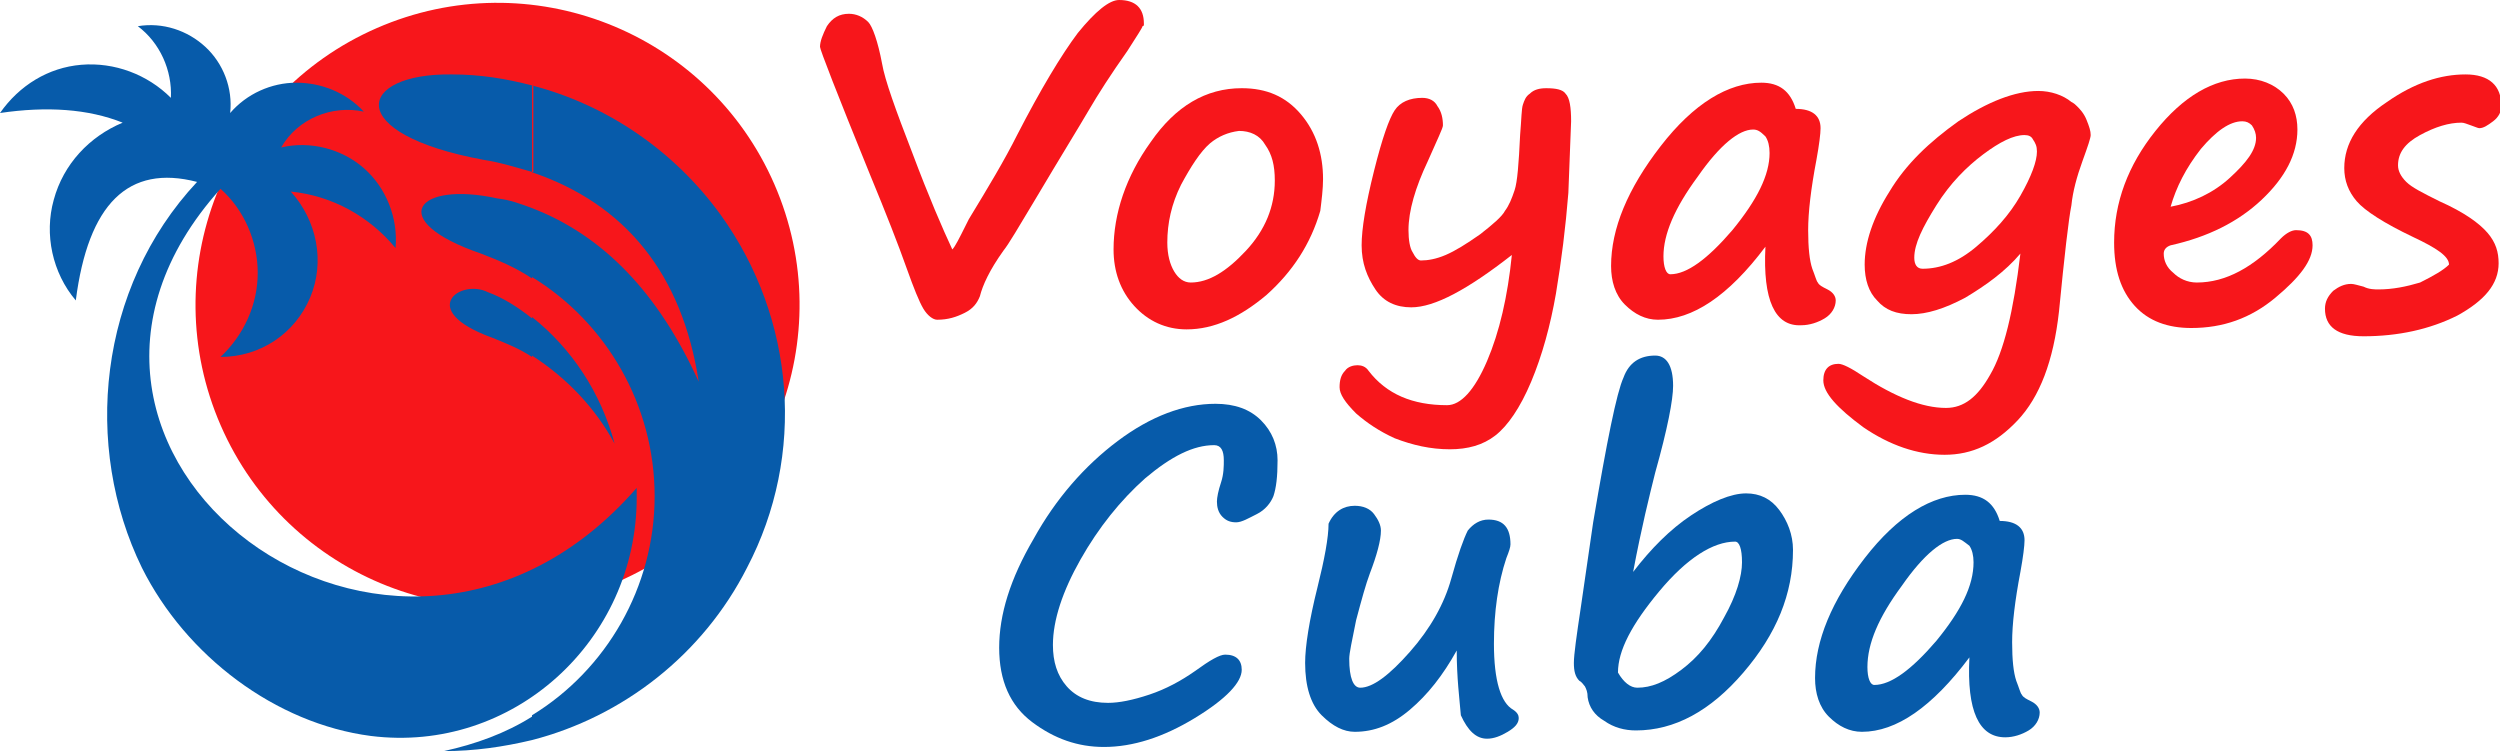 <?xml version="1.0" encoding="utf-8"?>
<!-- Generator: Adobe Illustrator 24.1.0, SVG Export Plug-In . SVG Version: 6.00 Build 0)  -->
<svg version="1.1" id="Calque_1" xmlns="http://www.w3.org/2000/svg" xmlns:xlink="http://www.w3.org/1999/xlink" x="0px" y="0px"
	 width="181.4px" height="54.5px" viewBox="0 0 181.4 54.5" style="enable-background:new 0 0 181.4 54.5;" xml:space="preserve">
<style type="text/css">
	.st0{fill:#F7161B;}
	.st1{fill:#075BAA;}
	.st2{fill-rule:evenodd;clip-rule:evenodd;fill:#F7161B;}
	.st3{fill-rule:evenodd;clip-rule:evenodd;fill:#075BAA;}
</style>
<g>
	<path class="st0" d="M82.9,1.9c0,0.1-0.4,0.7-1.1,1.8C80.6,5.4,79.7,6.8,79,8s-2,3.3-3.9,6.5c-1.2,2-1.9,3.2-2.3,3.7
		c-1,1.4-1.5,2.5-1.7,3.3c-0.2,0.5-0.5,0.9-1.1,1.2c-0.6,0.3-1.2,0.5-2,0.5c-0.3,0-0.7-0.3-1-0.8c-0.3-0.5-0.7-1.5-1.2-2.9
		c-0.6-1.7-1.5-4-2.7-6.9c-2.4-5.9-3.6-9-3.6-9.2c0-0.4,0.2-0.9,0.5-1.5C60.4,1.3,60.9,1,61.6,1c0.5,0,1,0.2,1.4,0.6
		C63.3,1.9,63.7,3,64,4.6c0.2,1.2,1,3.4,2.2,6.5c1.2,3.2,2.2,5.5,2.9,7c0.2-0.2,0.5-0.8,1-1.8c0.1-0.2,0.2-0.4,0.2-0.4
		c1.4-2.3,2.6-4.3,3.5-6.1c1.7-3.3,3.2-5.8,4.4-7.4C79.5,0.8,80.5,0,81.2,0C82.4,0,83,0.6,83,1.7v0.1C83,1.9,82.9,1.9,82.9,1.9z"/>
	<path class="st0" d="M95.8,15.3c-0.7,2.4-2,4.4-3.9,6.1c-1.9,1.6-3.8,2.5-5.8,2.5c-1.5,0-2.8-0.6-3.8-1.7c-1-1.1-1.5-2.5-1.5-4.1
		c0-2.6,0.9-5.3,2.7-7.8c1.8-2.6,4-3.9,6.6-3.9c1.8,0,3.2,0.6,4.3,1.9C95.5,9.6,96,11.2,96,13C96,13.7,95.9,14.5,95.8,15.3
		L95.8,15.3z M87.8,10.4c-0.7,0.6-1.4,1.7-2.1,3c-0.7,1.4-1,2.8-1,4.2c0,0.9,0.2,1.6,0.5,2.1s0.7,0.8,1.2,0.8c1.3,0,2.6-0.8,4-2.3
		c1.4-1.5,2.1-3.2,2.1-5.1c0-1.1-0.2-1.9-0.7-2.6c-0.4-0.7-1.1-1-1.9-1C89.1,9.6,88.4,9.9,87.8,10.4L87.8,10.4z"/>
	<path class="st0" d="M113.8,14c-0.2,2.5-0.5,4.9-0.9,7.3c-0.4,2.3-1,4.5-1.8,6.4c-0.8,1.9-1.7,3.2-2.6,3.9c-0.9,0.7-2,1-3.3,1
		c-1.4,0-2.7-0.3-4-0.8h0c-1.1-0.5-2-1.1-2.8-1.8c-0.8-0.8-1.2-1.4-1.2-1.9c0-0.5,0.1-0.9,0.4-1.2c0.2-0.3,0.6-0.4,0.9-0.4
		c0.3,0,0.6,0.1,0.8,0.4c1.3,1.7,3.2,2.5,5.7,2.5c1,0,2-1.1,2.9-3.2s1.5-4.7,1.8-7.7c-3.2,2.5-5.6,3.8-7.3,3.8c-1.1,0-2-0.4-2.6-1.3
		c-0.6-0.9-1-1.9-1-3.2c0-1.2,0.3-3,0.9-5.4c0.6-2.4,1.1-3.8,1.5-4.4c0.4-0.6,1.1-0.9,2-0.9c0.5,0,0.9,0.2,1.1,0.6
		c0.3,0.4,0.4,0.9,0.4,1.4c0,0.2-0.4,1-1.1,2.6c-0.9,1.9-1.4,3.6-1.4,5c0,0.7,0.1,1.3,0.3,1.6c0.2,0.4,0.4,0.6,0.6,0.6
		c0.5,0,1.1-0.1,1.8-0.4c0.7-0.3,1.5-0.8,2.5-1.5c0.9-0.7,1.6-1.3,1.8-1.7c0.3-0.4,0.5-0.9,0.7-1.5c0.2-0.6,0.3-1.9,0.4-4
		c0.1-1.2,0.1-1.9,0.2-2.2c0.1-0.3,0.2-0.6,0.5-0.8c0.3-0.3,0.7-0.4,1.2-0.4c0.7,0,1.2,0.1,1.4,0.4c0.3,0.3,0.4,1,0.4,2L113.8,14z"
		/>
	<path class="st0" d="M128.1,17.9c-2.7,3.6-5.3,5.3-7.8,5.3c-0.9,0-1.7-0.4-2.4-1.1c-0.7-0.7-1-1.7-1-2.8c0-2.7,1.2-5.6,3.6-8.7
		c2.4-3.1,4.9-4.6,7.3-4.6c1.3,0,2.1,0.6,2.5,1.9c1.2,0,1.8,0.5,1.8,1.4c0,0.4-0.1,1.2-0.3,2.3c-0.4,2.1-0.6,3.8-0.6,5.1
		c0,1.3,0.1,2.2,0.3,2.8c0.2,0.5,0.3,0.9,0.4,1c0.1,0.2,0.3,0.3,0.7,0.5c0.4,0.2,0.6,0.5,0.6,0.8c0,0.5-0.3,1-0.8,1.3
		c-0.5,0.3-1.1,0.5-1.7,0.5C128.8,23.7,127.9,21.8,128.1,17.9z M127.2,9.4c-1,0-2.4,1.1-4,3.4c-1.7,2.3-2.5,4.2-2.5,5.8
		c0,0.8,0.2,1.3,0.5,1.3c1.2,0,2.7-1.1,4.5-3.2c1.8-2.2,2.7-4,2.7-5.6c0-0.5-0.1-0.9-0.3-1.2C127.7,9.5,127.5,9.4,127.2,9.4z"/>
	<path class="st0" d="M146.6,18.4c-1.1,1.3-2.5,2.3-4,3.2c-1.5,0.8-2.8,1.2-3.9,1.2c-1.1,0-1.9-0.3-2.5-1c-0.6-0.6-0.9-1.5-0.9-2.6
		c0-1.6,0.6-3.4,1.8-5.3c1.2-2,2.9-3.6,5-5.1c2.1-1.4,4.1-2.2,5.8-2.2c0.9,0,1.8,0.3,2.4,0.8c0.2,0.1,0.3,0.2,0.4,0.3
		c0.2,0.2,0.5,0.5,0.7,1c0.2,0.5,0.3,0.8,0.3,1.1c0,0.2-0.2,0.8-0.6,1.9c-0.4,1.1-0.7,2.2-0.8,3.2c-0.2,1-0.5,3.6-0.9,7.7
		c-0.4,3.6-1.4,6.2-3,7.9c-1.6,1.7-3.3,2.5-5.3,2.5c-2,0-4-0.7-5.9-2c-1.9-1.4-2.9-2.5-2.9-3.4c0-0.8,0.4-1.2,1.1-1.2
		c0.3,0,0.9,0.3,1.8,0.9c2.3,1.5,4.3,2.3,6,2.3c1.3,0,2.3-0.8,3.2-2.4C145.4,25.5,146.1,22.6,146.6,18.4z M146.9,9.8
		c-0.8,0-1.8,0.5-3,1.4c-1.2,0.9-2.4,2.1-3.4,3.7s-1.6,2.8-1.6,3.8c0,0.5,0.2,0.8,0.6,0.8c1.3,0,2.6-0.5,3.9-1.6
		c1.3-1.1,2.4-2.3,3.2-3.7c0.8-1.4,1.2-2.5,1.2-3.2c0-0.4-0.1-0.6-0.3-0.9C147.4,9.9,147.2,9.8,146.9,9.8z"/>
	<path class="st0" d="M167.8,17.8c0,1.1-0.9,2.3-2.7,3.8c-1.8,1.5-3.8,2.2-6.1,2.2c-1.7,0-3.1-0.5-4.1-1.6c-1-1.1-1.5-2.6-1.5-4.6
		c0-2.9,1-5.6,3-8.1c2-2.5,4.2-3.8,6.5-3.8c1.1,0,2.1,0.4,2.8,1.1c0.7,0.7,1,1.6,1,2.6c0,1.8-0.9,3.5-2.6,5.1
		c-1.7,1.6-3.9,2.7-6.6,3.3c-0.3,0.1-0.5,0.3-0.5,0.6c0,0.5,0.2,1,0.7,1.4c0.4,0.4,1,0.7,1.7,0.7c2.1,0,4.1-1.1,6.1-3.2
		c0.4-0.4,0.8-0.6,1.1-0.6C167.5,16.7,167.8,17.1,167.8,17.8z M157.5,15c1.6-0.3,3.1-1,4.3-2.1s1.9-2,1.9-2.9c0-0.3-0.1-0.6-0.3-0.9
		c-0.2-0.2-0.4-0.3-0.7-0.3c-0.9,0-1.9,0.7-3,2C158.6,12.2,157.9,13.6,157.5,15z"/>
	<path class="st0" d="M177.7,19.2c0-0.6-0.9-1.2-2.6-2c-2.1-1-3.5-1.9-4.1-2.6c-0.6-0.7-0.9-1.5-0.9-2.4c0-1.8,1-3.4,3.1-4.8
		c2-1.4,3.9-2,5.7-2c1.7,0,2.6,0.8,2.6,2.3c0,0.4-0.2,0.8-0.6,1.1c-0.4,0.3-0.7,0.5-1,0.5c-0.1,0-0.3-0.1-0.6-0.2
		c-0.3-0.1-0.5-0.2-0.7-0.2c-0.9,0-1.9,0.3-3,0.9c-1.1,0.6-1.6,1.3-1.6,2.2c0,0.4,0.2,0.8,0.6,1.2c0.4,0.4,1.2,0.8,2.4,1.4
		c1.8,0.8,2.9,1.6,3.5,2.3c0.6,0.7,0.8,1.4,0.8,2.2c0,1.5-1,2.7-3,3.8c-2,1-4.3,1.5-6.8,1.5c-1.9,0-2.8-0.7-2.8-2
		c0-0.5,0.2-0.9,0.6-1.3c0.4-0.3,0.8-0.5,1.3-0.5c0.2,0,0.5,0.1,0.9,0.2c0.4,0.2,0.8,0.2,1.1,0.2c1,0,2-0.2,3-0.5
		C176.6,20,177.3,19.6,177.7,19.2z"/>
</g>
<g>
	<path class="st1" d="M88.9,47.5c0.8,0,1.2,0.4,1.2,1.1c0,0.9-1.1,2.1-3.4,3.5c-2.3,1.4-4.5,2.1-6.6,2.1c-1.9,0-3.6-0.6-5.2-1.8
		c-1.6-1.2-2.4-3-2.4-5.4c0-2.4,0.8-5,2.5-7.9c1.6-2.9,3.7-5.3,6.1-7.1c2.4-1.8,4.8-2.7,7.1-2.7c1.4,0,2.5,0.4,3.3,1.2
		c0.8,0.8,1.2,1.8,1.2,2.9c0,1.2-0.1,2-0.3,2.6c-0.2,0.5-0.6,1-1.2,1.3s-1.1,0.6-1.5,0.6c-0.4,0-0.7-0.1-1-0.4
		c-0.3-0.3-0.4-0.7-0.4-1.1c0-0.3,0.1-0.8,0.3-1.4c0.2-0.6,0.2-1.2,0.2-1.6c0-0.7-0.2-1.1-0.7-1.1c-1.5,0-3.1,0.8-5,2.4
		c-1.8,1.6-3.4,3.6-4.7,5.9c-1.3,2.3-2,4.4-2,6.2c0,1.2,0.3,2.2,1,3c0.7,0.8,1.7,1.2,3,1.2c0.8,0,1.8-0.2,3-0.6
		c1.2-0.4,2.3-1,3.3-1.7C87.8,47.9,88.5,47.5,88.9,47.5z"/>
	<path class="st1" d="M105.7,47.2c-1,1.8-2.1,3.2-3.4,4.3c-1.3,1.1-2.6,1.6-4,1.6c-0.8,0-1.6-0.4-2.4-1.2c-0.8-0.8-1.2-2.1-1.2-3.8
		c0-1.2,0.3-3.1,0.9-5.5c0.5-2,0.8-3.6,0.8-4.6c0.4-0.9,1.1-1.3,1.9-1.3c0.6,0,1.1,0.2,1.4,0.6s0.5,0.8,0.5,1.2
		c0,0.7-0.3,1.8-0.8,3.1c-0.3,0.8-0.6,1.9-1,3.4c-0.3,1.5-0.5,2.4-0.5,2.8c0,1.4,0.3,2.1,0.8,2.1c0.9,0,2.1-0.9,3.6-2.6
		c1.5-1.7,2.5-3.5,3-5.3c0.5-1.8,0.9-2.9,1.2-3.5c0.4-0.5,0.9-0.8,1.5-0.8c1.1,0,1.6,0.6,1.6,1.8c0,0.2-0.1,0.5-0.3,1
		c-0.6,1.8-0.9,3.9-0.9,6.2c0,2.7,0.5,4.3,1.4,4.8c0.3,0.2,0.4,0.4,0.4,0.6c0,0.4-0.3,0.7-0.8,1c-0.5,0.3-1,0.5-1.5,0.5
		c-0.8,0-1.4-0.6-1.9-1.7C105.9,50.7,105.7,49.2,105.7,47.2z"/>
	<path class="st1" d="M115.6,37.9c1-5.9,1.7-9.4,2.2-10.5c0.4-1.1,1.2-1.6,2.3-1.6c0.8,0,1.3,0.7,1.3,2.2c0,1-0.4,3.1-1.3,6.3
		c-0.4,1.6-1,4-1.6,7.2c1.3-1.7,2.7-3.1,4.2-4.1c1.5-1,2.9-1.6,4-1.6c1,0,1.8,0.4,2.4,1.2c0.6,0.8,1,1.8,1,2.9
		c0,3.2-1.2,6.1-3.6,8.9c-2.4,2.8-5,4.2-7.8,4.2c-0.8,0-1.6-0.2-2.3-0.7c-0.7-0.4-1.1-1-1.2-1.7c0-0.4-0.1-0.6-0.2-0.8
		c-0.1-0.1-0.2-0.3-0.4-0.4c-0.3-0.3-0.4-0.7-0.4-1.3c0-0.6,0.2-2,0.5-4L115.6,37.9z M117.4,48.8c0.4,0.7,0.9,1.1,1.4,1.1
		c1,0,2-0.4,3.2-1.3c1.2-0.9,2.2-2.1,3.1-3.8c0.9-1.6,1.3-3,1.3-4c0-1-0.2-1.5-0.5-1.5c-1.6,0-3.5,1.2-5.5,3.6
		C118.4,45.3,117.4,47.2,117.4,48.8z"/>
	<path class="st1" d="M142.9,47.7c-2.7,3.6-5.3,5.4-7.8,5.4c-0.9,0-1.7-0.4-2.4-1.1c-0.7-0.7-1-1.7-1-2.8c0-2.7,1.2-5.6,3.6-8.7
		c2.4-3.1,4.9-4.6,7.3-4.6c1.3,0,2.1,0.6,2.5,1.9c1.2,0,1.8,0.5,1.8,1.4c0,0.4-0.1,1.2-0.3,2.3c-0.4,2.1-0.6,3.8-0.6,5.1
		c0,1.3,0.1,2.2,0.3,2.8c0.2,0.5,0.3,0.9,0.4,1c0.1,0.2,0.3,0.3,0.7,0.5c0.4,0.2,0.6,0.5,0.6,0.8c0,0.5-0.3,1-0.8,1.3
		c-0.5,0.3-1.1,0.5-1.7,0.5C143.6,53.5,142.7,51.6,142.9,47.7z M142,39.1c-1,0-2.4,1.1-4,3.4c-1.7,2.3-2.5,4.2-2.5,5.9
		c0,0.8,0.2,1.3,0.5,1.3c1.2,0,2.7-1.1,4.5-3.2c1.8-2.2,2.7-4,2.7-5.7c0-0.5-0.1-0.9-0.3-1.2C142.5,39.3,142.3,39.1,142,39.1z"/>
</g>
<ellipse transform="matrix(0.917 -0.4 0.4 0.917 -5.842 16.294)" class="st2" cx="36.1" cy="22.1" rx="21.9" ry="21.9"/>
<g>
	<path class="st3" d="M38.6,53.7c6.6-1.7,12.4-6.2,15.6-12.5c4.3-8.2,3.5-18.1-1.9-25.6c-3.4-4.7-8.3-8-13.7-9.4v6.3
		c6.8,2.3,10.9,7.4,12.1,15.2c-2.9-6.4-6.9-10.6-12.1-12.6v5c5.4,3.3,8.9,9.3,8.9,15.9c0,6.6-3.5,12.6-8.9,15.9V53.7L38.6,53.7z
		 M38.6,25.8v-2.8c2.9,2.3,5,5.5,6,9.2C43.2,29.6,41.1,27.4,38.6,25.8z M32.2,54.5c2.2,0,4.3-0.3,6.4-0.8V52
		C36.7,53.2,34.5,54,32.2,54.5L32.2,54.5z M38.6,6.2c-1.9-0.5-3.8-0.8-5.8-0.8c-6.9-0.1-8,4.3,2.3,6.2c1.3,0.2,2.5,0.6,3.6,0.9V6.2
		L38.6,6.2z M38.6,15.1c-0.8-0.3-1.6-0.6-2.5-0.7c-5.9-1.3-8.2,1.6-1.2,4c1.3,0.5,2.5,1,3.7,1.8V15.1L38.6,15.1z M38.6,23.1v2.8
		c-0.9-0.6-1.9-1-2.9-1.4c-5.5-2-2.3-4.3-0.3-3.3C36.5,21.6,37.6,22.3,38.6,23.1z"/>
	<path class="st3" d="M46.2,35.4c0,0.2,0,0.4,0,0.7c0,10.4-9,18.6-19.3,17.3c-6.9-0.9-13.4-5.8-16.6-12.2c-4.3-8.8-3.2-20.3,4-28
		c-5-1.3-7.9,1.6-8.8,8.6c-1.7-2-2.3-4.8-1.6-7.3c0.7-2.6,2.6-4.6,5-5.6C6.4,7.9,3.4,7.7,0,8.2c1.4-2,3.5-3.3,5.9-3.5
		c2.4-0.2,4.8,0.7,6.5,2.4c0.1-2-0.8-4-2.4-5.2c1.8-0.3,3.6,0.3,4.9,1.5c1.3,1.2,2,3,1.8,4.8c1.2-1.4,3-2.2,4.8-2.2
		c1.8,0,3.6,0.7,4.9,2.1c-2.3-0.5-4.8,0.5-6,2.6c2.1-0.5,4.4,0.1,6,1.5c1.6,1.4,2.5,3.6,2.3,5.8c-1.9-2.3-4.6-3.8-7.6-4.1
		c1.9,2.1,2.5,5.1,1.4,7.7c-1.1,2.6-3.6,4.3-6.5,4.3c1.7-1.6,2.7-3.8,2.7-6.1s-1-4.6-2.7-6.1C-1.2,32.8,28.6,55.6,46.2,35.4z"/>
</g>
</svg>
